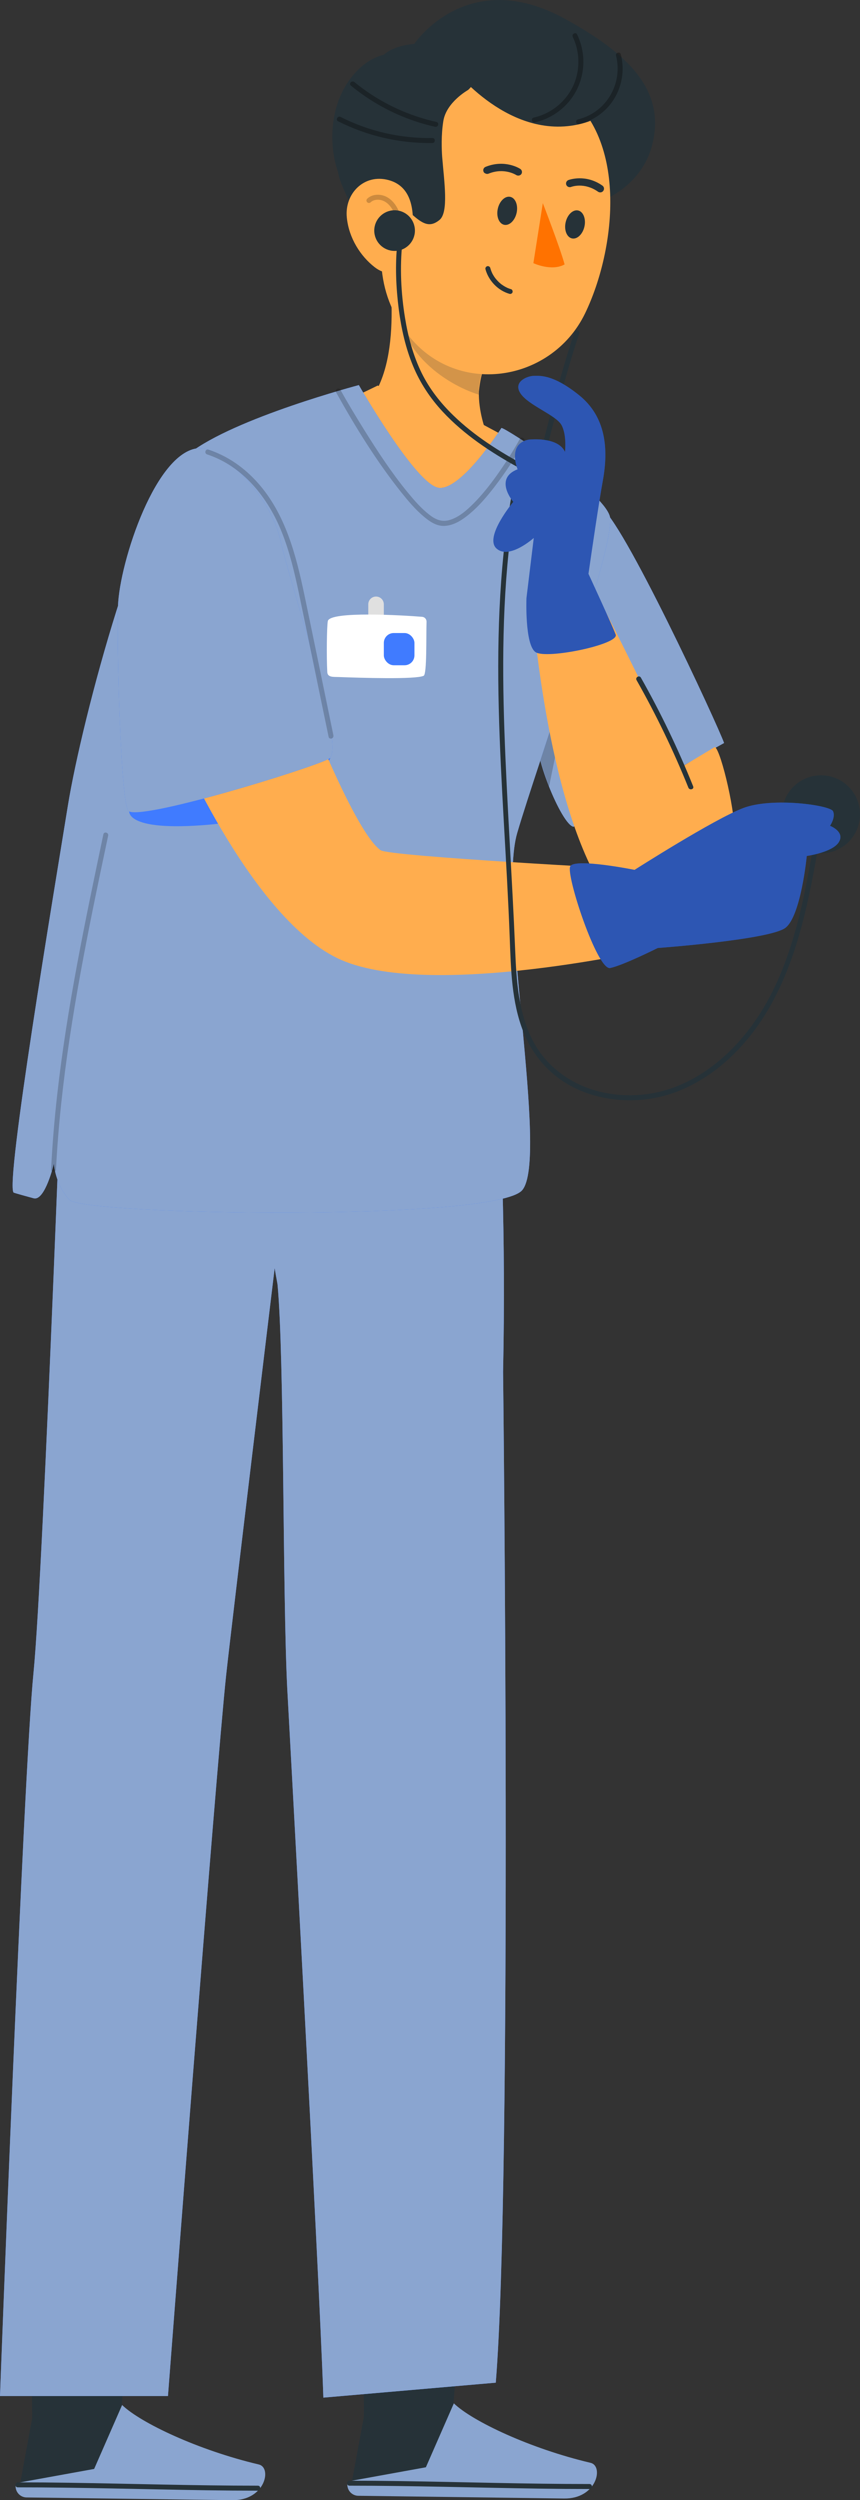 <?xml version="1.0" encoding="UTF-8"?>
<svg xmlns="http://www.w3.org/2000/svg" id="Calque_2" data-name="Calque 2" viewBox="0 0 129.44 376.23">
  <rect x="0" y="0" width="129.44" height="376.23" fill="#333333" stroke="none"/>
  <defs>
    <style>
      .cls-1 {
        fill: #e0e0e0;
      }

      .cls-2 {
        fill: #407bff;
      }

      .cls-3, .cls-4, .cls-5, .cls-6 {
        isolation: isolate;
      }

      .cls-3, .cls-7 {
        opacity: .3;
      }

      .cls-4, .cls-5, .cls-8, .cls-6 {
        opacity: .2;
      }

      .cls-9 {
        fill: #ffad4e;
      }

      .cls-10, .cls-6 {
        fill: #263238;
      }

      .cls-11 {
        fill: #fff;
      }

      .cls-5 {
        fill: none;
        stroke: #000;
        stroke-linecap: round;
        stroke-linejoin: round;
        stroke-width: .75px;
      }

      .cls-12 {
        fill: #8aa5d0;
      }

      .cls-13 {
        fill: #ff7200;
      }
    </style>
  </defs>
  <g id="Calque_2-2" data-name="Calque 2">
    <g id="Character_1" data-name="Character 1">
      <circle class="cls-10" cx="123.57" cy="122.54" r="5.87"></circle>
      <g>
        <path class="cls-9" d="M53.48,59.55c-.25.26,3.36-1.53,3.36-1.53l15.22,5.53,4.44,2.38s-6.3,11.37-9.62,10.23-13.4-16.62-13.4-16.62h0Z"></path>
        <g>
          <g>
            <path class="cls-10" d="M62.37,6.59s7.93-11.87,22.69-3.74c9.31,5.13,15.56,10.8,12.93,19.56-1.75,5.82-8.28,9.24-11.89,8.34s-28.62-14.84-28.62-14.84c0,0-4.69-8.41,4.9-9.31h0Z"></path>
            <path class="cls-9" d="M54.14,61.98c6.42-5.52,4.96-18.71,3.76-26.99l16.97,15.28c-.44.94-.81,1.91-1.12,2.9-.61,1.77-1.32,2.36-1.67,5.74-.1,2.98,1.01,5.88,1.04,5.95,0,0-1.15,4.76-9.29,4.15-6.11-1.63-9.69-7.02-9.69-7.02h0Z"></path>
            <path class="cls-6" d="M59.77,42.85c-1.06,9.68,7.39,15.02,12.3,16.54-.1-1.76.47-3.83,1.69-6.21l-14-10.33h0Z"></path>
            <path class="cls-9" d="M58.82,24.25c-1.69,11.53-2.88,17.99,1.81,25.06,7.05,10.63,22.24,8.6,27.44-2.17,4.68-9.7,6.65-26.92-3.87-33.82-10.37-6.8-23.69-.58-25.38,10.94h0Z"></path>
            <path class="cls-10" d="M74.92,31.43c-.25,1.16.19,2.24.97,2.4s1.62-.65,1.87-1.81-.19-2.24-.97-2.4-1.62.65-1.87,1.81Z"></path>
            <path class="cls-10" d="M85.13,33.48c-.25,1.16.19,2.24.97,2.4s1.62-.65,1.87-1.81-.19-2.24-.97-2.4-1.62.65-1.87,1.81Z"></path>
            <path class="cls-13" d="M81.7,30.57s2.56,6.6,3.28,9.22c-1.97,1.1-4.7-.19-4.7-.19,0,0,1.42-9.03,1.42-9.03Z"></path>
            <path class="cls-10" d="M72.97,26.05c.16.12.38.16.57.08,2.35-.95,4.12.19,4.14.2.26.17.62.11.79-.14s.1-.6-.16-.77c-.09-.06-2.31-1.49-5.23-.31-.29.12-.42.44-.3.73.04.09.1.17.18.22h.01Z"></path>
            <path class="cls-10" d="M90.54,28.92c.1-.04.19-.1.26-.2.19-.25.13-.6-.12-.78-2.55-1.8-5.01-.88-5.12-.85-.29.11-.44.44-.33.72.11.29.44.43.73.32.1-.04,2-.73,4.05.72.16.11.36.13.53.07Z"></path>
            <path class="cls-10" d="M68.08,10.1s8.75,11.61,19.89,8.39c11.14-3.22-9.67-17.3-19.89-8.39Z"></path>
            <path class="cls-10" d="M53.57,10.84c4.19-4.5,8.82-2.28,8.82-2.28.31,1.01.48,1.98.57,2.93,2.7-1.27,5.28-2.13,6.65-1.64,3.65,1.32.84,3.69.84,3.69,0,0-3.26,1.82-3.72,4.66-.35,2.13-.25,4.38-.18,5.38.31,3.82,1,8.37-.4,9.52-2.31,1.88-3.56-.67-7.67-3.88-.56-.44-1.2-.82-2.15-1.02.37,4.12.82,7.57,1.23,10.06.12.75.28,1.43.47,2.08-2.77-4.85-5.92-10.59-6.79-13.09-.18-.5-.3-.99-.38-1.45-1.35-3.71-1.49-10.46,2.71-14.96Z"></path>
            <path class="cls-9" d="M52.2,32.73c.31,3.13,2.09,5.84,4.17,7.46,3.13,2.44,5.21-.99,5.64-4.64.38-3.29.25-7.43-3.52-8.45-3.71-1-6.65,2.05-6.29,5.63Z"></path>
            <path class="cls-5" d="M55.53,30.17c.61-.58,1.63-.62,2.4-.25.78.37,1.33,1.09,1.69,1.86.43.92.61,1.95.52,2.95"></path>
            <g class="cls-7">
              <path d="M65.69,18.35c-3.51-.78-6.87-2.2-9.88-4.18-.85-.56-1.68-1.17-2.47-1.82-.37-.3-.9.22-.53.53,2.86,2.35,6.12,4.17,9.63,5.35,1,.34,2.02.62,3.05.85.47.1.67-.62.2-.72h0Z"></path>
            </g>
            <g class="cls-7">
              <path d="M65.08,20.77c-4.78.08-9.54-1-13.81-3.17-.43-.22-.81.43-.38.65,4.38,2.22,9.28,3.35,14.19,3.27.48,0,.48-.76,0-.75h0Z"></path>
            </g>
            <g class="cls-7">
              <path d="M80.51,18.42c2.03-.46,3.89-1.62,5.21-3.23,1.43-1.75,2.16-3.97,2.08-6.23-.05-1.31-.37-2.6-.94-3.78-.21-.43-.86-.05-.65.38.93,1.93,1.09,4.2.48,6.25-.56,1.88-1.8,3.52-3.42,4.61-.9.61-1.9,1.04-2.95,1.28-.47.11-.27.83.2.72h-.01Z"></path>
            </g>
            <g class="cls-7">
              <path d="M87.18,18.69c1.64-.41,3.15-1.3,4.29-2.54,1.23-1.34,1.98-3.04,2.19-4.85.12-1.04.04-2.11-.22-3.12-.12-.47-.84-.27-.72.2.83,3.25-.52,6.74-3.34,8.56-.74.48-1.54.82-2.4,1.03-.47.12-.27.84.2.72h0Z"></path>
            </g>
          </g>
          <path class="cls-10" d="M76.91,43.52c-.15-.05-.3-.1-.45-.16-.08-.03.06.03,0,0-.02,0-.04-.02-.06-.03-.03,0-.06-.03-.09-.04-.08-.04-.15-.07-.22-.11-.14-.08-.28-.16-.41-.25-.06-.04-.12-.09-.19-.13-.02,0-.03-.03-.05-.04-.04-.03.07.06,0,0-.03-.03-.07-.05-.1-.08-.25-.2-.47-.43-.68-.68-.03-.03-.05-.07-.08-.1-.01-.02-.04-.06.01.02,0,0-.02-.03-.03-.04-.05-.07-.1-.14-.15-.21-.09-.13-.17-.27-.25-.41-.04-.08-.09-.16-.12-.25-.02-.04-.04-.08-.05-.11,0,0-.02-.03-.02-.05.03.1,0,.02,0,0-.07-.17-.13-.35-.18-.53-.05-.19-.27-.32-.46-.26s-.32.26-.26.46c.37,1.35,1.3,2.53,2.51,3.23.35.2.72.36,1.11.47.19.06.42-.07.46-.26s-.06-.4-.26-.46h0l.02.02Z"></path>
        </g>
        <g>
          <path class="cls-10" d="M54.43,346.71s.45,16.62.32,17.08l-1.71,9.24c-.25.84.22,1.73,1.07,1.98.15.05.3.07.46.07,4.52.06,6.65.09,12.27.16l17.19.23c4.69.06,5.72-4.65,3.8-5.11-8.65-2.03-16.94-5.96-19.59-8.52l1.36-16.23-15.16,1.09h-.01Z"></path>
          <path class="cls-12" d="M52.35,373.42c-.27.88.24,1.82,1.12,2.08.16.05.32.07.48.07,4.74.06,6.99.09,12.89.17l18.06.24c4.92.07,6.01-4.88,3.99-5.37-9.09-2.14-17.8-6.26-20.58-8.95l-4.21,9.62-11.75,2.13h0Z"></path>
          <path class="cls-10" d="M52.6,374.05c9.49,0,18.97.3,28.45.44,2.56.04,5.12.06,7.68.06.48,0,.48-.75,0-.75-9.49,0-18.97-.3-28.45-.44-2.56-.04-5.12-.06-7.68-.06-.48,0-.48.75,0,.75h0Z"></path>
        </g>
        <g>
          <path class="cls-10" d="M4.5,346.97s.45,16.62.32,17.08l-1.71,9.24c-.25.84.22,1.73,1.07,1.98.15.05.3.07.46.07,4.52.06,6.65.09,12.27.16l17.19.23c4.69.06,5.72-4.65,3.8-5.11-8.65-2.03-16.94-5.96-19.59-8.52l1.36-16.23-15.16,1.09h0Z"></path>
          <path class="cls-12" d="M2.42,373.67c-.27.88.24,1.82,1.12,2.08.16.05.32.07.48.07,4.74.06,6.99.09,12.89.17l18.06.24c4.92.07,6.01-4.88,3.99-5.37-9.09-2.14-17.8-6.26-20.58-8.95l-4.21,9.62-11.75,2.13h0Z"></path>
          <path class="cls-10" d="M2.68,374.3c9.49,0,18.97.3,28.45.44,2.56.04,5.12.06,7.68.06.48,0,.48-.75,0-.75-9.49,0-18.97-.3-28.45-.44-2.56-.04-5.12-.06-7.68-.06-.48,0-.48.75,0,.75h0Z"></path>
        </g>
        <g>
          <path class="cls-2" d="M5.04,251.75c1.55-15.58,4.87-107.61,4.87-107.61l62.89-4.72s3.78,25.73,2.92,67.01h0s1.42,121.27-1.1,152.12l-25.95,2.25c-.65-19.53-5.44-106.77-5.44-106.77-.72-14.75-.42-49.72-1.46-60.76-.43-2.44-.02,0-.43-2.44,0,0-6.5,53.79-7.3,61.24-1.56,14.57-8.76,108.49-8.76,108.49H0s3.49-93.22,5.04-108.8h0Z"></path>
          <path class="cls-12" d="M5.04,251.75c1.55-15.58,4.87-107.61,4.87-107.61l62.89-4.72s3.78,25.73,2.92,67.01h0s1.42,121.27-1.1,152.12l-25.95,2.25c-.65-19.53-5.44-106.77-5.44-106.77-.72-14.75-.42-49.72-1.46-60.76-.43-2.44-.02,0-.43-2.44,0,0-6.5,53.79-7.3,61.24-1.56,14.57-8.76,108.49-8.76,108.49H0s3.49-93.22,5.04-108.8h0Z"></path>
        </g>
        <path class="cls-2" d="M81.07,110.55c1.2-2.17,6-35.61,9.25-34.26,3.1,1.28,17.79,32.99,18.66,35.52l-22.65,12.6c-1.78-.19-6.47-11.68-5.27-13.86h.01Z"></path>
        <path class="cls-12" d="M81.07,110.55c1.2-2.17,6-35.61,9.25-34.26,3.1,1.28,17.79,32.99,18.66,35.52l-22.65,12.6c-1.78-.19-6.47-11.68-5.27-13.86h.01Z"></path>
        <path class="cls-2" d="M75.47,64.4c.64,0,15.24,9.45,16.32,13.31,1.07,3.86-10.95,37.36-13.95,47.66-3.01,10.3,4.82,49.02.75,53.74-4.08,4.72-66.01,3.79-68.16,1.43-2.15-2.36-2.32-5.42-2.32-5.42,0,0-1.33,5.67-3.05,5.2-3.02-.82-3.01-.86-3.01-.86-1.29-1.29,6.01-44.87,8.16-58.18,2.15-13.31,11.38-47.66,18.25-53.03,6.87-5.37,25.55-10.3,25.55-10.3,0,0,8.59,15.03,12.02,15.46s9.45-9.02,9.45-9.02h0Z"></path>
        <path class="cls-12" d="M75.47,64.4c.64,0,15.24,9.45,16.32,13.31,1.07,3.86-10.95,37.36-13.95,47.66-3.01,10.3,4.82,49.02.75,53.74-4.08,4.72-66.01,3.79-68.16,1.43-2.15-2.36-2.32-5.42-2.32-5.42,0,0-1.33,5.67-3.05,5.2-3.02-.82-3.01-.86-3.01-.86-1.29-1.29,6.01-44.87,8.16-58.18,2.15-13.31,11.38-47.66,18.25-53.03,6.87-5.37,25.55-10.3,25.55-10.3,0,0,8.59,15.03,12.02,15.46s9.45-9.02,9.45-9.02h0Z"></path>
        <g>
          <path class="cls-1" d="M55.43,93.47h2.34v-2.53c0-.65-.52-1.17-1.17-1.17h0c-.65,0-1.17.52-1.17,1.17,0,0,0,2.53,0,2.53Z"></path>
          <path class="cls-11" d="M63.54,92.82c.38.03.67.36.66.74-.07,2.11.07,7.88-.43,8.13-1.16.58-9.57.31-12.81.19-.82-.03-1.66.07-1.7-.75-.13-2.39-.07-6.85.08-7.66.29-1.56,11.52-.87,14.2-.65Z"></path>
          <rect class="cls-2" x="57.77" y="95.26" width="4.61" height="4.85" rx="1.49" ry="1.49"></rect>
        </g>
        <g class="cls-8">
          <path d="M8.43,175.95c.67-13.19,2.94-26.23,5.55-39.16.75-3.69,1.52-7.36,2.3-11.04.1-.47-.62-.67-.72-.2-2.73,12.98-5.47,25.99-6.95,39.18-.42,3.73-.73,7.47-.92,11.22-.02.48.73.48.75,0h-.01Z"></path>
        </g>
        <g class="cls-8">
          <path d="M78.25,66.03c-1.04,1.91-2.23,3.75-3.49,5.52-1.05,1.47-2.18,2.9-3.46,4.19-1.03,1.03-2.23,2.11-3.66,2.52-1.17.34-2.13-.1-3.04-.82-1.21-.94-2.24-2.13-3.21-3.31-2.42-2.94-4.52-6.15-6.53-9.37-1.25-2.01-2.48-4.04-3.63-6.11-.23-.42-.88-.04-.65.38,2.9,5.21,6.08,10.37,9.8,15.04,1.04,1.3,2.13,2.6,3.41,3.67.89.75,1.91,1.46,3.13,1.4,1.43-.07,2.72-.94,3.78-1.83,1.39-1.16,2.58-2.57,3.69-4,1.67-2.17,3.2-4.49,4.51-6.9.23-.42-.42-.8-.65-.38h0Z"></path>
        </g>
        <path class="cls-4" d="M81.33,114.42c.38,1.34.82,2.65,1.31,3.95l4.36-21.33-5.67,17.39h0Z"></path>
      </g>
      <g>
        <path class="cls-9" d="M107.61,112.41c.96.63,3.29,10.62,2.88,13.37-.89,5.94-9.52,24.9-19.92,7.69-8.35-13.82-10.3-40.65-10.62-43.28-.11-.95,8.77-1.85,9.35-1.51s13.39,26.67,13.39,26.67l4.92-2.95h0Z"></path>
        <path class="cls-10" d="M86.46,49.99c-1.89,5.67-3.38,11.46-4.88,17.24-.23.88-.46,1.77-.71,2.65-.08.3-.17.6-.27.89-.04.12-.18.35-.17.43-.01-.09.73.27.49-.04-.04-.05-.1-.08-.14-.12-.11-.09-.24-.16-.37-.23-.47-.27-.95-.52-1.42-.78-3.85-2.09-7.6-4.45-10.75-7.51-1.92-1.86-3.58-3.97-4.77-6.38-1.28-2.61-2.05-5.45-2.51-8.31-.6-3.68-.8-7.57-.4-11.3.05-.48-.7-.48-.75,0-.36,3.31-.21,6.73.21,10.02.38,2.91,1.02,5.8,2.15,8.52,1.06,2.56,2.58,4.86,4.47,6.89,3.23,3.47,7.25,6.12,11.38,8.39.57.32,1.15.62,1.73.94.17.09.34.19.51.29.22.14-.01.04.16.13.92.49,1.22-1.8,1.36-2.33,1.74-6.42,3.29-12.89,5.4-19.2.15-.46-.57-.66-.72-.2h0Z"></path>
        <path class="cls-2" d="M49.73,114.1s-4.95,8.83-18.15,9.99c-13.2,1.16-12.12-2.2-12.12-2.2l29.37-7.79"></path>
        <path class="cls-9" d="M95.73,130.82s-37.1-1.93-38.45-2.88c-4.25-3.01-12.62-25.28-12.62-25.28l-18.7,7.64s11.32,27.33,24.8,33.88c13.48,6.55,48.43-1.58,48.43-1.58l-3.46-11.77h0Z"></path>
        <path class="cls-10" d="M104.33,118.33c-2.26-5.62-4.89-11.09-7.87-16.36-.24-.42-.89-.04-.65.38,2.95,5.21,5.56,10.62,7.8,16.18.18.44.9.25.72-.2h0Z"></path>
      </g>
      <path class="cls-10" d="M62.45,34.7c0,1.69-1.37,3.06-3.06,3.06s-3.06-1.37-3.06-3.06,1.37-3.06,3.06-3.06,3.06,1.37,3.06,3.06Z"></path>
      <path class="cls-10" d="M77.35,72.59c-2.16,11.21-2.56,22.66-2.28,34.04s1.22,22.99,1.65,34.49c.18,4.73.28,9.66,2.04,14.12,1.58,4,4.53,7.12,8.48,8.82,3.75,1.6,8.02,1.92,11.98,1.02,4.24-.96,8.08-3.37,11.16-6.39,7.29-7.15,10.14-17.24,12-26.99.25-1.31.49-2.63.72-3.95.08-.47-.64-.67-.72-.2-1.73,9.8-3.76,20.12-10.2,28.05-2.77,3.42-6.29,6.31-10.43,7.92-3.8,1.48-8.07,1.71-12.01.62s-7.49-3.67-9.47-7.4c-2.23-4.2-2.54-9.11-2.73-13.76-.45-10.99-1.24-21.97-1.62-32.96s-.27-22.22,1.44-33.19c.21-1.36.45-2.71.71-4.05.09-.47-.63-.67-.72-.2h0Z"></path>
      <path class="cls-2" d="M92.67,95.5c-.54-1.45-4.1-9.15-4.1-9.15.53-3.67,1.54-10.59,2.17-14.05.88-4.85.42-9.62-3.59-12.84-4.01-3.22-5.98-2.89-6.81-2.9-.88,0-3.19.84-2,2.64s5.32,3.25,6.16,4.74c.84,1.49.54,4.07.54,4.07-1.07-2.38-5.49-1.85-5.49-1.85-3.25.65-1.64,4.46-1.64,4.46-3.65,1.41-.65,4.9-.65,4.9,0,0-4.45,5.32-2.52,7.03,1.92,1.71,5.6-1.6,5.6-1.6l-1.1,9.05s-.27,7,1.36,8.13,12.61-1.17,12.07-2.63Z"></path>
      <path class="cls-3" d="M92.67,95.5c-.54-1.45-4.1-9.15-4.1-9.15.53-3.67,1.54-10.59,2.17-14.05.88-4.85.42-9.62-3.59-12.84-4.01-3.22-5.98-2.89-6.81-2.9-.88,0-3.19.84-2,2.64s5.32,3.25,6.16,4.74c.84,1.49.54,4.07.54,4.07-1.07-2.38-5.49-1.85-5.49-1.85-3.25.65-1.64,4.46-1.64,4.46-3.65,1.41-.65,4.9-.65,4.9,0,0-4.45,5.32-2.52,7.03,1.92,1.71,5.6-1.6,5.6-1.6l-1.1,9.05s-.27,7,1.36,8.13,12.61-1.17,12.07-2.63Z"></path>
      <path class="cls-2" d="M30.21,67.43c2.66,0,10.3,6.36,12.02,13.94,1.72,7.59,9.88,31.37,7.3,32.8-2.58,1.44-29.2,9.64-30.27,7.79s-1.72-24.19-1.5-30.75c.21-6.56,5.8-23.8,12.45-23.78Z"></path>
      <path class="cls-12" d="M30.21,67.43c2.66,0,10.3,6.36,12.02,13.94,1.72,7.59,9.88,31.37,7.3,32.8-2.58,1.44-29.2,9.64-30.27,7.79s-1.72-24.19-1.5-30.75c.21-6.56,5.8-23.8,12.45-23.78Z"></path>
      <g class="cls-8">
        <path d="M50.19,110.68c-1.45-7.03-2.89-14.06-4.36-21.09-1.26-6.01-2.83-12.19-7-16.9-2.02-2.28-4.55-4.08-7.46-5.03-.46-.15-.66.57-.2.72,5.42,1.78,9.17,6.53,11.23,11.67,1.19,2.96,1.92,6.07,2.58,9.18.71,3.38,1.4,6.76,2.1,10.14.79,3.84,1.58,7.67,2.38,11.51.1.47.82.27.72-.2h.01Z"></path>
      </g>
      <path class="cls-2" d="M98.98,142.66s16.92-1.24,19.25-3.05,3.2-10.8,3.2-10.8c0,0,3.91-.54,4.84-2.11.93-1.56-1.34-2.43-1.34-2.43,0,0,.88-1.3.45-2.2-.43-.9-9.12-2.14-13.5-.48-4.39,1.66-16.37,9.31-16.37,9.31,0,0-9-1.81-9.68-.54-.69,1.28,4.07,15.71,6.01,15.31,1.94-.4,7.13-3,7.13-3h.01Z"></path>
      <path class="cls-3" d="M98.98,142.66s16.92-1.24,19.25-3.05,3.2-10.8,3.2-10.8c0,0,3.91-.54,4.84-2.11.93-1.56-1.34-2.43-1.34-2.43,0,0,.88-1.3.45-2.2-.43-.9-9.12-2.14-13.5-.48-4.39,1.66-16.37,9.31-16.37,9.31,0,0-9-1.81-9.68-.54-.69,1.28,4.07,15.71,6.01,15.31,1.94-.4,7.13-3,7.13-3h.01Z"></path>
    </g>
  </g>
</svg>
